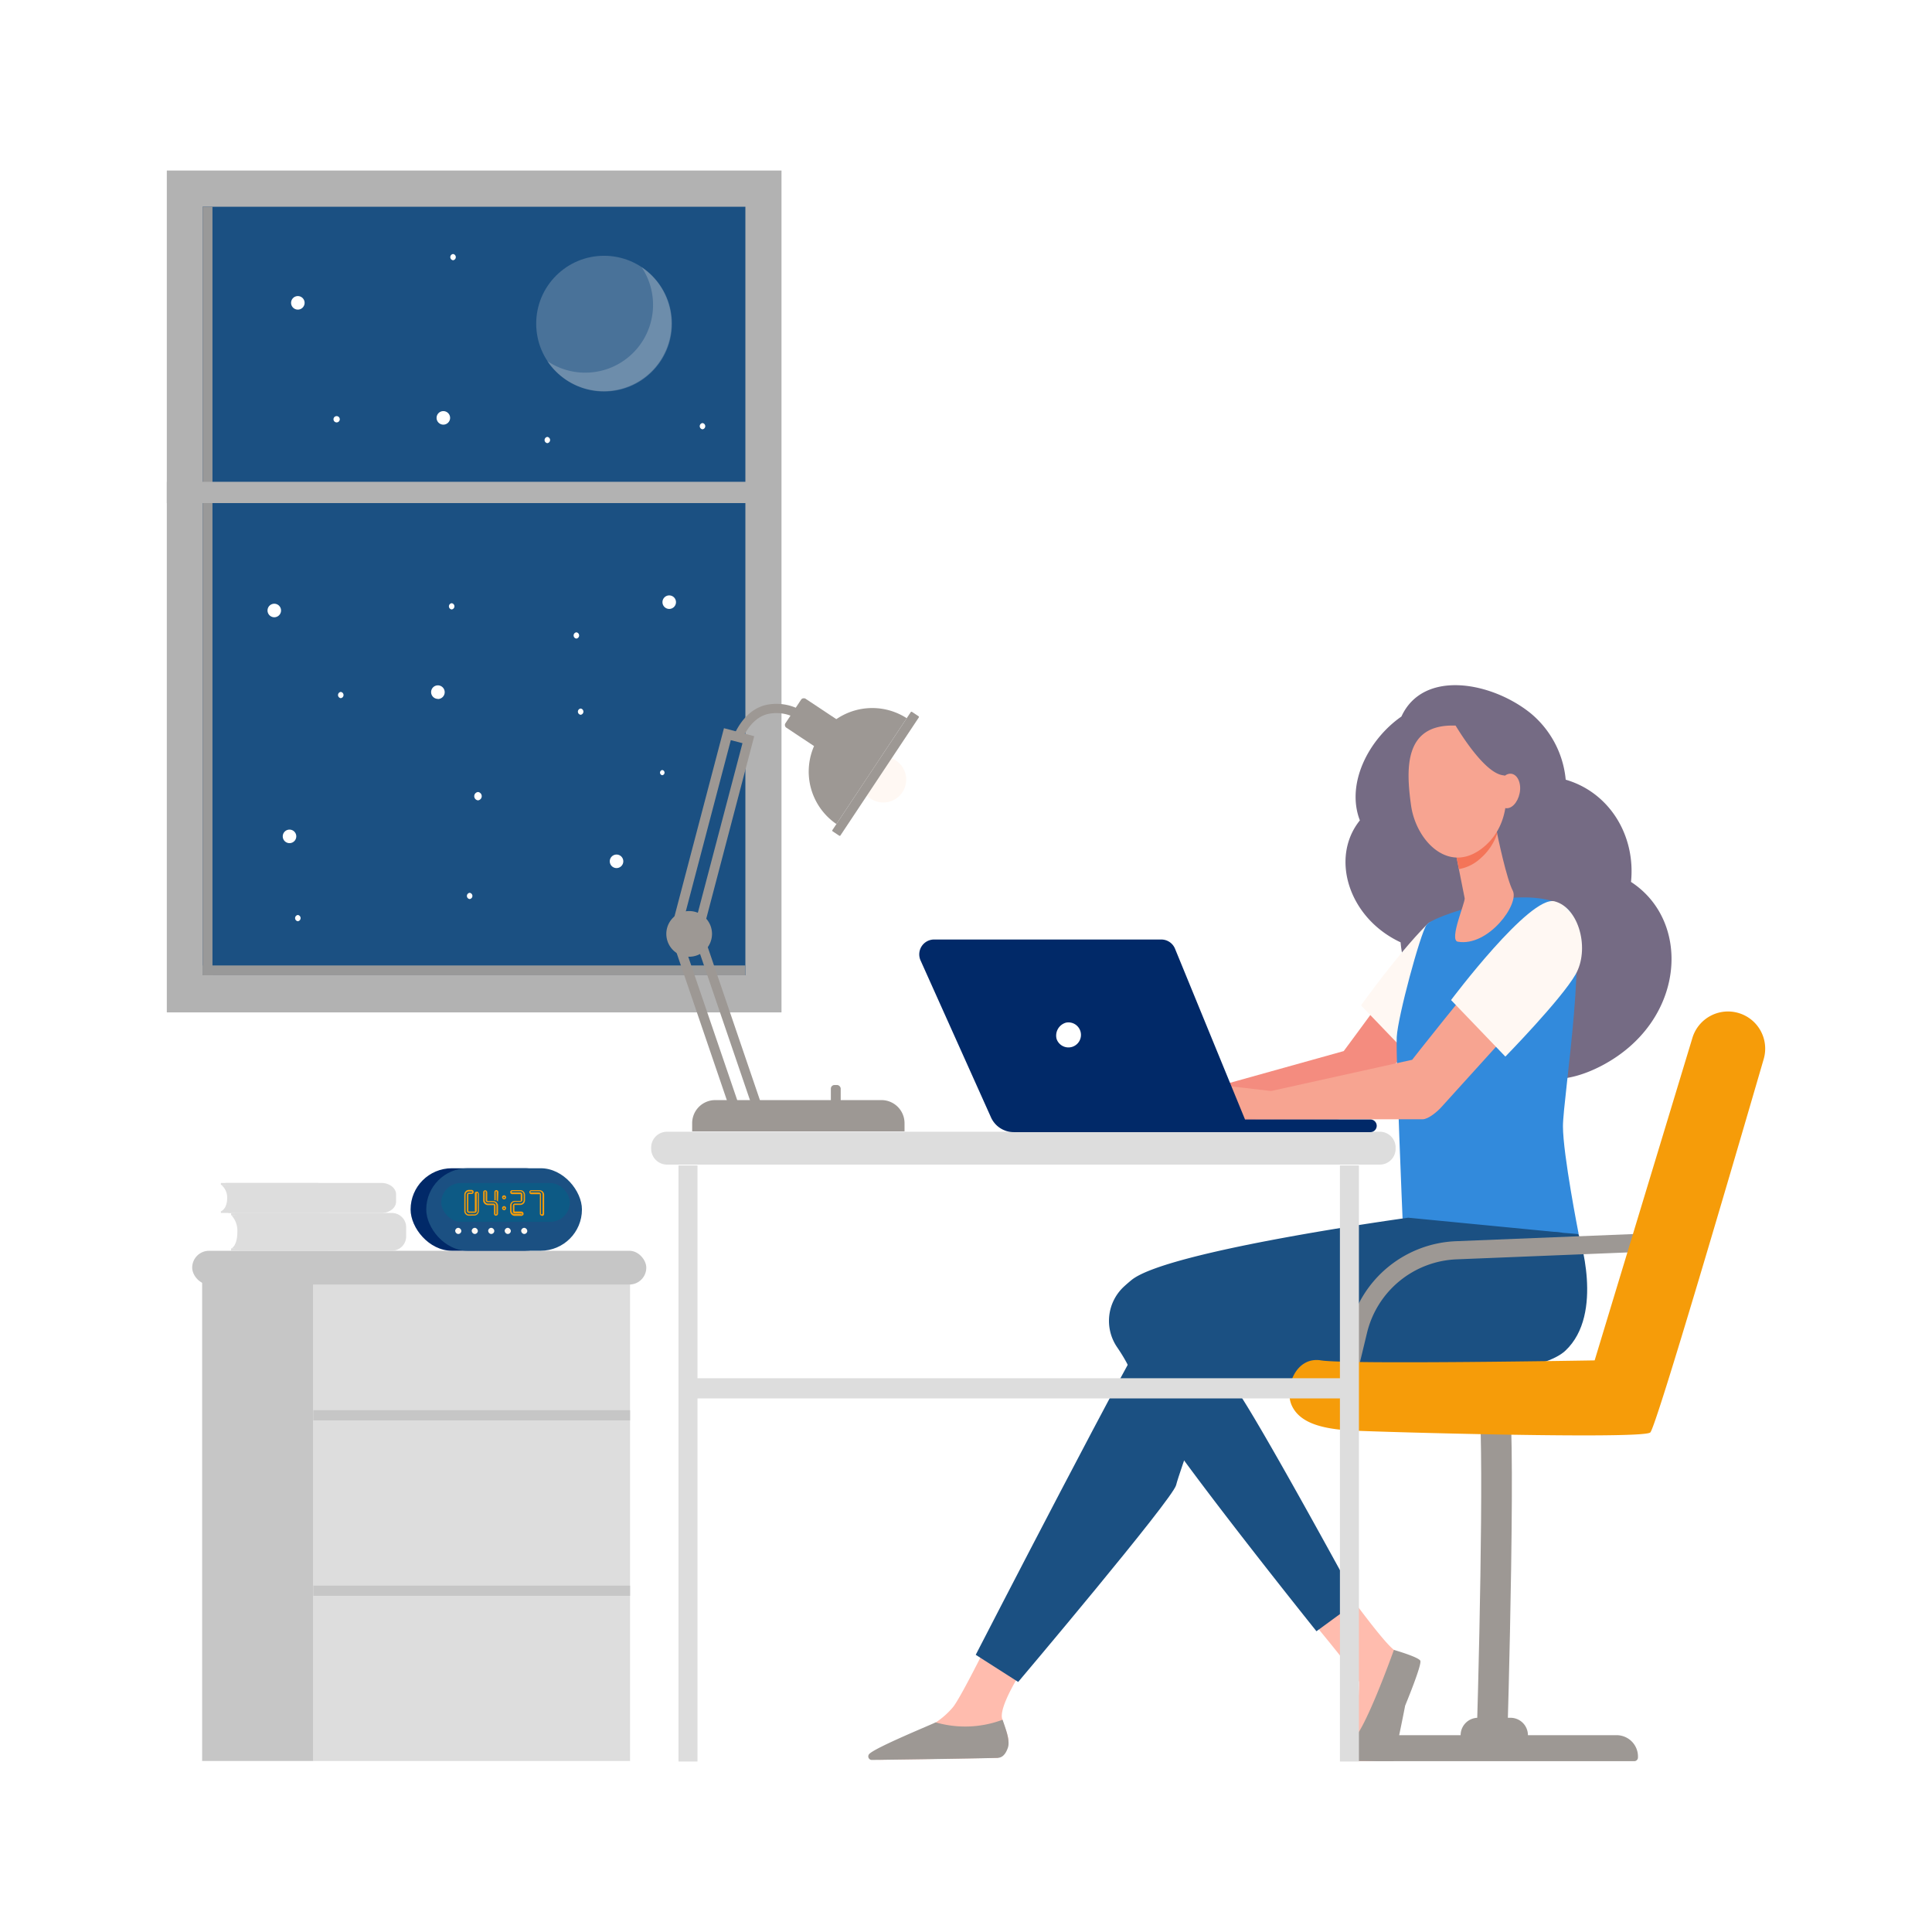 <svg xmlns="http://www.w3.org/2000/svg" xmlns:xlink="http://www.w3.org/1999/xlink" viewBox="0 0 405.93 405.93"><defs><style>.cls-1{mask:url(#mask);filter:url(#luminosity-noclip-2);}.cls-19,.cls-2,.cls-20{mix-blend-mode:multiply;}.cls-2{fill:url(#linear-gradient);}.cls-3{isolation:isolate;}.cls-4{fill:#b2b2b2;}.cls-5{fill:#1b5082;}.cls-19,.cls-6{fill:#ddd;}.cls-7{fill:#c6c6c6;}.cls-8{fill:#756b84;}.cls-9{fill:#9d9894;}.cls-10{fill:#f48c7f;}.cls-11{fill:#fff8f3;}.cls-12{fill:#328adc;}.cls-13{fill:#f7a491;}.cls-14{fill:#f47458;}.cls-15{fill:#ffbcae;}.cls-16{fill:#f69c09;}.cls-17{fill:#012968;}.cls-18{fill:#fff;}.cls-20{fill:#016589;}.cls-20,.cls-23{opacity:0.5;}.cls-21{fill:#999;}.cls-22{mask:url(#mask-2);}.cls-23{fill:#ffbf91;}.cls-24{opacity:0.2;}.cls-25{fill:none;}.cls-26{filter:url(#luminosity-noclip);}</style><filter id="luminosity-noclip" x="175.74" y="-9345.89" width="113.57" height="32766" filterUnits="userSpaceOnUse" color-interpolation-filters="sRGB"><feFlood flood-color="#fff" result="bg"/><feBlend in="SourceGraphic" in2="bg"/></filter><mask id="mask" x="175.74" y="-9345.89" width="113.57" height="32766" maskUnits="userSpaceOnUse"><g class="cls-26"/></mask><linearGradient id="linear-gradient" x1="175.74" y1="195.12" x2="289.32" y2="195.12" gradientUnits="userSpaceOnUse"><stop offset="0" stop-color="#fff"/><stop offset="0.06" stop-color="#dadada"/><stop offset="0.16" stop-color="#a7a7a7"/><stop offset="0.26" stop-color="#7b7b7b"/><stop offset="0.37" stop-color="#555"/><stop offset="0.47" stop-color="#363636"/><stop offset="0.59" stop-color="#1e1e1e"/><stop offset="0.71" stop-color="#0d0d0d"/><stop offset="0.84" stop-color="#030303"/><stop offset="1"/></linearGradient><filter id="luminosity-noclip-2" x="175.74" y="152.42" width="113.57" height="85.4" filterUnits="userSpaceOnUse" color-interpolation-filters="sRGB"><feFlood flood-color="#fff" result="bg"/><feBlend in="SourceGraphic" in2="bg"/></filter><mask id="mask-2" x="175.74" y="152.42" width="113.57" height="85.4" maskUnits="userSpaceOnUse"><g class="cls-1"><polygon class="cls-2" points="175.74 173.13 196.22 237.71 289.32 237.82 191.94 152.42 175.74 173.13"/></g></mask></defs><g class="cls-3"><g id="Layer_2" data-name="Layer 2"><g id="Layer_1-2" data-name="Layer 1"><rect class="cls-4" x="35.05" y="35.83" width="129.15" height="176.88"/><rect class="cls-5" x="42.58" y="43.44" width="114.03" height="161.47"/><rect class="cls-6" x="142.56" y="244.87" width="3.99" height="125.24"/><rect class="cls-6" x="65.83" y="268.83" width="66.55" height="101.17" transform="translate(198.21 638.83) rotate(180)"/><rect class="cls-7" x="65.83" y="296.29" width="66.55" height="2.14" transform="translate(198.21 594.73) rotate(180)"/><rect class="cls-7" x="65.83" y="333.15" width="66.55" height="2.14" transform="translate(198.21 668.44) rotate(180)"/><rect class="cls-7" x="42.47" y="268.83" width="23.36" height="101.17" transform="translate(108.3 638.83) rotate(180)"/><rect class="cls-7" x="40.38" y="262.8" width="95.41" height="7.09" rx="3.54" transform="translate(176.17 532.69) rotate(-180)"/><path class="cls-6" d="M290.05,244.69H140a3.33,3.33,0,0,1-3.18-3.45h0a3.32,3.32,0,0,1,3.18-3.45H290.05a3.32,3.32,0,0,1,3.18,3.45h0A3.32,3.32,0,0,1,290.05,244.69Z"/><path class="cls-8" d="M342.69,185.3c1-9.78-4.54-18.81-13.72-21.48a20.58,20.58,0,0,0-7.42-14c-8.24-6.6-22.54-9.21-27.1.73-6.87,4.77-11.71,14.08-8.73,21.82-6.33,7.87-2.34,20.55,8.56,25.62.65,8.05,5.79,15.59,13.31,18.29a47.81,47.81,0,0,1,5,1.85c-.49-.37,6.86,14.75,24,5.75C354.09,214.66,355.55,193.66,342.69,185.3Z"/><path class="cls-9" d="M317.37,360.92h-6.82a3.66,3.66,0,0,0-3.66,3.66h0a3.65,3.65,0,0,0,3.66,3.65h6.82a3.65,3.65,0,0,0,3.66-3.65h0A3.66,3.66,0,0,0,317.37,360.92Z"/><path class="cls-9" d="M316.68,366l-6.44,0c.85-28.12,1.6-70.82.18-73.22,0,0,.09.16.43.32l5.23-1.36c.84.43,1.35.68,1.53,12.64.09,6.15.05,14.65-.11,25.26C317.23,347.62,316.69,365.78,316.68,366Z"/><path class="cls-9" d="M339.84,364.58H288.1a4.49,4.49,0,0,0-4.32,4.65h0a.78.78,0,0,0,.75.81H343.4a.78.78,0,0,0,.75-.81h0A4.49,4.49,0,0,0,339.84,364.58Z"/><path class="cls-10" d="M248.14,230.38l34.19-9.54s7.21-9.67,16.48-22.65c3,3,4.71,7.6,7.76,10.57l-22.63,25a4.33,4.33,0,0,1-3.19,1.42l-31.42.11-10.76.85V229.3Z"/><path class="cls-11" d="M297.37,223.12s11.73-12,14.75-17.26-2.06-1.82-7.24-3.2c-2-.52-1.47-12-5.18-8.29-6.09,6.14-13.74,16.87-13.74,16.87Z"/><path class="cls-12" d="M314.05,189.1S324.58,187,329.39,191s-1,39.71-1,45.63,3.3,22.64,3.3,22.64-31.92,5.59-37-3.3c0,0-1.44-33.84-1.22-38.1s4.94-21.66,6.25-23.53S314.05,189.1,314.05,189.1Z"/><path class="cls-13" d="M314.12,172.81s.05.31.15.85c.48,2.57,2.32,11.09,3.56,13.44,1.5,2.83-5.14,11.87-11.53,10.76-1.91-.33,1.61-8.3,1.44-9.14-.33-1.62-.76-3.83-1.21-6.09-.26-1.27-.51-2.57-.75-3.78-.69-3.46-1.24-6.28-1.24-6.28Z"/><path class="cls-14" d="M314.27,173.66c-.1-.54-.15-.85-.15-.85l-9.58-.24s.55,2.82,1.24,6.28l.74,3.76a9,9,0,0,0,4.58-2.29,12,12,0,0,0,3.46-5.14C314.44,174.58,314.35,174.05,314.27,173.66Z"/><path class="cls-15" d="M275.78,340.76s9.69,11.62,9.75,12.63-.38,12-1.54,13.05-3.19,1.92-2.1,3.05c.83.86,5.81.49,10,.26,1.22-.07,2.76-9.83,3.24-11.27.71-2.08,2.42-6.78,1.78-8.23a12.13,12.13,0,0,0-3.91-3.52c-2.21-1.43-10.67-13.2-10.67-13.2Z"/><path class="cls-9" d="M292.87,346.66s-6.51,18.32-9.06,19.2c-.67.23-1.08.83-1.69,2.26a6,6,0,0,0,0,1.88h10.72s1.72-8.07,2.39-11.62c0,0,3.59-8.66,3.19-9.45S292.87,346.66,292.87,346.66Z"/><path class="cls-15" d="M217.75,346.34s-7.92,11.14-7.22,14.66c.37,1.89,2,4.36,1.08,6.13a4.74,4.74,0,0,1-2,2.22l-24.68.4c-1.35,0-.46-.84.63-1.64,1.77-1.3,3.2-2.16,8.87-4.89.37-.18,1.72-1,2.2-1.33a16.8,16.8,0,0,0,3.53-3.12c1.77-2,9.57-18,9.57-18Z"/><path class="cls-9" d="M196.59,361.88a22.32,22.32,0,0,0,14.06-.55c.69,2,1.61,4.44,1.12,5.87-.59,1.74-1.45,2.13-2.2,2.15-6,.16-21.84.37-26.39.43a.74.74,0,0,1-.57-1.22C183.73,367.22,196.11,362.18,196.59,361.88Z"/><path class="cls-5" d="M246.36,277.62s9.8,11.18,12.3,12.95,26.48,45.93,26.48,45.93l-8.54,6.24s-21.44-26.72-31.5-41c-8.51-12.08-5.38-11.31-10.38-18.67a9.82,9.82,0,0,1,1.5-12.81c.45-.41.94-.84,1.48-1.28,7.41-6.18,58.18-13.13,58.18-13.13L328.36,259s-26.53,18.61-27.52,19.11-36.65,5.69-37.39,5.69S246.36,277.62,246.36,277.62Z"/><path class="cls-5" d="M331.66,259.3s5.57,16.71-2.78,24.51-58,6.93-74.35,6.93c0,0-6.68,18.33-7.42,21.3s-33.18,41.35-33.18,41.35l-8.92-5.7s34.92-67.84,37.64-70.81S284.25,262,293.9,259.3,331.66,259.3,331.66,259.3Z"/><path class="cls-13" d="M267.07,229.23l29.64-6.56s10.72-13.77,21-25.63c3,3,4.71,7.61,7.77,10.58l-22.64,25c-.81.91-2.72,2.54-3.93,2.55H268.14L257.5,235v-6.88Z"/><path class="cls-11" d="M316.29,222s11.73-12,14.75-17.26.78-14-4.4-15.36-21.76,20.74-21.76,20.74Z"/><path class="cls-9" d="M284.23,292.46l3-12.45A20.2,20.2,0,0,1,306,264.6l37.89-1.53,1.17-3.86-39.21,1.58a24,24,0,0,0-22.3,18.33l-3.18,13.23C281.41,292.39,282.73,292.43,284.23,292.46Z"/><path class="cls-16" d="M335.05,285.83s-52.06.89-57.48,0-7.78,5.91-6.16,9.47,6.08,4.94,12.64,5.27,61.15,1.86,62.69.4c1.26-1.19,17.81-57.77,23.83-78.46a7.8,7.8,0,0,0-5.3-9.67h0a7.81,7.81,0,0,0-9.68,5.23Z"/><path class="cls-13" d="M305.61,152.45a8.94,8.94,0,0,1,7.63,3.26c2.93,3.81,6.1,15.58-1.2,22s-14.5-.84-15.57-8.52S295,152.17,305.61,152.45Z"/><path class="cls-8" d="M305.09,151.19s6.26,11.19,10.74,11.71,5.06,6.47,5.06,6.47-1.6-13.71-6-16.35A16.39,16.39,0,0,0,305.09,151.19Z"/><path class="cls-13" d="M314.65,165.72c-.36,2,.37,3.81,1.64,4.07s2.59-1.14,3-3.13-.37-3.81-1.64-4.07S315,163.73,314.65,165.72Z"/><path class="cls-17" d="M196.23,197.4H244a3.11,3.11,0,0,1,2.88,1.93l14.71,35.88h26.34a1.33,1.33,0,0,1,1.33,1.33h0a1.33,1.33,0,0,1-1.33,1.33H213a5.25,5.25,0,0,1-4.78-3.09l-14.81-33A3.12,3.12,0,0,1,196.23,197.4Z"/><path class="cls-18" d="M222,218.29a2.63,2.63,0,1,0,2-3.43A2.82,2.82,0,0,0,222,218.29Z"/><rect class="cls-6" x="144.56" y="289.57" width="139.06" height="4.24" transform="translate(428.18 583.39) rotate(180)"/><rect class="cls-6" x="281.53" y="244.87" width="3.99" height="125.24"/><path class="cls-11" d="M190.4,163.79a4.81,4.81,0,1,1-4.81-4.8A4.8,4.8,0,0,1,190.4,163.79Z"/><path class="cls-6" d="M50.34,255.11H49a1.27,1.27,0,0,1,.77-.25H82.27a3,3,0,0,1,3.07,3v1.92a3,3,0,0,1-3.07,3H50.17Z"/><path class="cls-6" d="M68.77,254.87a2.91,2.91,0,0,1,2.94,2.88v2.16a2.92,2.92,0,0,1-2.94,2.89H48.56v-.49h.08l5.14-.47,1-4s-2-2.21-2.14-2.26-4-.23-4-.23h-.08v-.48Z"/><path class="cls-6" d="M49.87,258.82a4.83,4.83,0,0,0-1.23-3.47H68.35a2.68,2.68,0,0,1,2.7,2.65v1.66a2.67,2.67,0,0,1-2.7,2.65H48.64S49.87,261.76,49.87,258.82Z"/><path class="cls-19" d="M71.05,258v1.66a2.25,2.25,0,0,1-.08.64,5.78,5.78,0,0,0-4.36-3.63c-5.67-1.15-18-1.32-18-1.32H68.35A2.68,2.68,0,0,1,71.05,258Z"/><path class="cls-6" d="M48.19,248.76H46.9a1.44,1.44,0,0,1,.76-.21H80.14c1.7,0,3.08,1.08,3.08,2.4v1.52c0,1.32-1.38,2.39-3.08,2.39H48Z"/><path class="cls-6" d="M66.63,248.56c1.63,0,2.94,1,2.94,2.29v1.72c0,1.26-1.31,2.28-2.94,2.28H46.41v-.38h.09l5.14-.38,1-3.17s-2-1.75-2.14-1.79-4-.19-4-.19h-.09v-.38Z"/><path class="cls-6" d="M47.73,251.7a3.5,3.5,0,0,0-1.24-2.76H66.22a2.46,2.46,0,0,1,2.7,2.11v1.32a2.46,2.46,0,0,1-2.7,2.1H46.49S47.73,254,47.73,251.7Z"/><path class="cls-19" d="M68.92,251.05v1.32a1.69,1.69,0,0,1-.08.5A5.58,5.58,0,0,0,64.47,250c-5.66-.92-18-1.06-18-1.06H66.22A2.46,2.46,0,0,1,68.92,251.05Z"/><rect class="cls-17" x="86.28" y="245.47" width="32.71" height="17.33" rx="8.66" transform="translate(205.26 508.26) rotate(-180)"/><rect class="cls-5" x="89.56" y="245.47" width="32.71" height="17.33" rx="8.66" transform="translate(211.83 508.26) rotate(180)"/><rect class="cls-20" x="92.7" y="248.57" width="27.01" height="8.15" rx="4.08" transform="translate(212.42 505.29) rotate(-180)"/><path class="cls-16" d="M98.54,255.43a1,1,0,0,1-.7-.29.93.93,0,0,1-.29-.7V251h0a1,1,0,0,1,.29-.7.94.94,0,0,1,.69-.29h.57a.43.43,0,0,1,.42.43.41.41,0,0,1-.42.42h-.56a.14.14,0,0,0-.14.14h0v3.41a.14.14,0,0,0,.14.14h1.13a.12.12,0,0,0,.1,0,.13.13,0,0,0,0-.1V251a.09.09,0,0,0,0-.05.45.45,0,0,1,0-.16.51.51,0,0,1,0-.17.47.47,0,0,1,.23-.23.51.51,0,0,1,.17,0,.45.45,0,0,1,.16,0,.43.43,0,0,1,.23.23,1.06,1.06,0,0,1,.06.19,1.23,1.23,0,0,1,0,.19v3.41a1,1,0,0,1-.29.7,1,1,0,0,1-.71.29Zm1.13-.28a.66.66,0,0,0,.5-.21.69.69,0,0,0,.21-.5V251a.71.71,0,0,0,0-.14.93.93,0,0,0,0-.13.14.14,0,0,0-.08-.07l0,0-.06,0a.12.12,0,0,0-.07.07.13.13,0,0,0,0,.06.11.11,0,0,0,0,.05.24.24,0,0,1,0,.08.25.25,0,0,1,0,.08v3.41a.43.43,0,0,1-.43.42H98.54a.41.41,0,0,1-.3-.12.45.45,0,0,1-.13-.3V251h0a.44.44,0,0,1,.12-.3.4.4,0,0,1,.29-.12h.57a.21.21,0,0,0,.1,0,.18.18,0,0,0,0-.1.15.15,0,0,0,0-.1.16.16,0,0,0-.1-.05h-.56a.72.72,0,0,0-.71.71h0v3.41a.69.69,0,0,0,.21.5.67.67,0,0,0,.5.21Z"/><path class="cls-16" d="M104.21,255.43a.41.41,0,0,1-.3-.12.44.44,0,0,1-.12-.3V253.3a.14.14,0,0,0-.05-.1.15.15,0,0,0-.1,0h-1.13a1,1,0,0,1-.7-.29.93.93,0,0,1-.29-.7v-1.7a.41.41,0,0,1,.12-.3.43.43,0,0,1,.73.3v1.7a.14.14,0,0,0,.14.14h1.13a1,1,0,0,1,1,1V255a.43.43,0,0,1-.43.42Zm0-.28a.14.14,0,0,0,.1-.05.11.11,0,0,0,0-.09V253.3a.72.72,0,0,0-.2-.5.69.69,0,0,0-.51-.21h-1.13a.41.41,0,0,1-.3-.12.42.42,0,0,1-.13-.3v-1.7a.12.12,0,0,0,0-.1.12.12,0,0,0-.2,0,.12.12,0,0,0,0,.1v1.7a.69.69,0,0,0,.21.5.67.67,0,0,0,.5.21h1.13a.43.43,0,0,1,.43.42V255a.11.11,0,0,0,0,.09A.14.14,0,0,0,104.21,255.15Zm.43-2.65a1.2,1.2,0,0,0-.29-.26v-1.77a.12.12,0,0,0,0-.1.12.12,0,0,0-.2,0,.12.12,0,0,0,0,.1v1.7h-.28v-1.7a.41.41,0,0,1,.12-.3.43.43,0,0,1,.73.3Z"/><path class="cls-16" d="M105.91,252a.45.45,0,0,1-.3-.13.44.44,0,0,1,0-.6.44.44,0,0,1,.3-.12.41.41,0,0,1,.3.12.41.41,0,0,1,0,.6A.42.42,0,0,1,105.91,252Zm0,2.27a.45.45,0,0,1-.3-.13.43.43,0,0,1,0-.6.45.45,0,0,1,.3-.13.42.42,0,0,1,.3.13.41.41,0,0,1,0,.6A.42.42,0,0,1,105.91,254.3Zm0-2.56a.12.12,0,0,0,.1,0,.12.12,0,0,0,0-.2.15.15,0,0,0-.2,0,.14.14,0,0,0,0,.2A.13.13,0,0,0,105.91,251.74Zm0,2.27a.12.12,0,0,0,.1,0,.13.13,0,0,0,0-.2.14.14,0,0,0-.2,0,.14.14,0,0,0,0,.2A.13.13,0,0,0,105.91,254Z"/><path class="cls-16" d="M109.53,255.47a.45.45,0,0,1-.16,0h-1.19a1,1,0,0,1-1-1V253.3a1,1,0,0,1,.29-.7,1,1,0,0,1,.7-.29h1.14a.14.14,0,0,0,.1,0,.18.18,0,0,0,0-.1V251h0a.13.13,0,0,0,0-.1.18.18,0,0,0-.1,0h-1.69a.41.41,0,0,1-.42-.42.43.43,0,0,1,.42-.43h1.71a.94.94,0,0,1,.68.29,1,1,0,0,1,.3.7h0v1.14a1,1,0,0,1-.29.7,1,1,0,0,1-.7.29h-1.14a.18.18,0,0,0-.1,0,.13.13,0,0,0,0,.1v1.14a.14.14,0,0,0,.14.14h1.14l.19,0,.19.05a.42.42,0,0,1,.26.4.45.45,0,0,1,0,.16.43.43,0,0,1-.23.23A.51.51,0,0,1,109.53,255.47Zm0-.28h.06a.14.14,0,0,0,.07-.08s0,0,0,0a.14.14,0,0,0,0-.06.12.12,0,0,0-.07-.07l-.13,0-.14,0h-1.14a.41.41,0,0,1-.3-.12.44.44,0,0,1-.12-.3V253.3a.44.44,0,0,1,.12-.3.41.41,0,0,1,.3-.12h1.14a.72.72,0,0,0,.71-.71V251h0a.69.69,0,0,0-.21-.5.66.66,0,0,0-.5-.21h-1.69a.16.16,0,0,0-.1.05.15.15,0,0,0,0,.1.18.18,0,0,0,0,.1.21.21,0,0,0,.1,0h1.71a.38.38,0,0,1,.28.12.41.41,0,0,1,.13.3h0v1.14a.41.41,0,0,1-.12.3.44.44,0,0,1-.3.12h-1.14a.72.72,0,0,0-.71.71v1.14a.72.72,0,0,0,.71.71h1.22l.08,0Z"/><path class="cls-16" d="M113.86,255.43a.45.45,0,0,1-.31-.12.44.44,0,0,1-.12-.3v-4h0a.13.13,0,0,0,0-.1.15.15,0,0,0-.1,0h-1.68a.45.45,0,0,1-.31-.12.44.44,0,0,1-.12-.3.41.41,0,0,1,.12-.3.42.42,0,0,1,.31-.13h1.7a1,1,0,0,1,.69.29,1,1,0,0,1,.29.7h0v4a.41.41,0,0,1-.42.42Zm0-.28A.19.19,0,0,0,114,255v-4h0a.69.69,0,0,0-.21-.5.66.66,0,0,0-.5-.21h-1.68a.18.18,0,0,0-.15.15.14.14,0,0,0,0,.1.15.15,0,0,0,.1,0h1.7a.38.38,0,0,1,.28.12.41.41,0,0,1,.13.3h0v4a.15.15,0,0,0,0,.09A.16.16,0,0,0,113.86,255.15Z"/><rect class="cls-11" x="95.64" y="257.98" width="1.29" height="1.29" rx="0.64"/><rect class="cls-11" x="99.11" y="257.98" width="1.29" height="1.29" rx="0.64"/><rect class="cls-11" x="102.57" y="257.98" width="1.29" height="1.29" rx="0.64"/><rect class="cls-11" x="106.04" y="257.98" width="1.29" height="1.29" rx="0.64"/><rect class="cls-11" x="109.5" y="257.98" width="1.29" height="1.29" rx="0.64"/><rect class="cls-21" x="42.58" y="43.44" width="2.06" height="161.47"/><rect class="cls-21" x="98.57" y="146.86" width="2.06" height="114.03" transform="translate(303.47 104.28) rotate(90)"/><g class="cls-22"><polygon class="cls-23" points="175.74 173.13 196.22 237.71 289.32 237.82 191.94 152.42 175.74 173.13"/></g><rect class="cls-9" x="174.58" y="227.97" width="2.07" height="6.64" rx="0.76" transform="translate(351.22 462.58) rotate(180)"/><path class="cls-9" d="M156.15,154.87c1.25-2.57,2.9-4.18,4.92-4.79a8.49,8.49,0,0,1,6.1.77l1-1.68a10.46,10.46,0,0,0-7.65-.95c-2.55.78-4.6,2.73-6.1,5.8Z"/><rect class="cls-9" x="169.1" y="146.23" width="7.3" height="14.59" rx="0.65" transform="translate(-50.71 212.48) rotate(-56.41)"/><path class="cls-9" d="M190.51,150.9l-14.77,22.24a13.35,13.35,0,0,1,14.77-22.24Z"/><path class="cls-9" d="M141.18,194.57,152.11,153l6.36,1.68-10.92,41.54Zm12.37-39.06-9.89,37.62,2.44.64,9.9-37.62Z"/><path class="cls-9" d="M140.91,196.54l6.23-2.13L161,235.06l-6.23,2.12Zm5,.44-2.4.82,12.57,36.81,2.4-.81Z"/><rect class="cls-9" x="168.91" y="161.56" width="30.13" height="2.03" rx="0.18" transform="translate(-53.24 225.89) rotate(-56.41)"/><path class="cls-9" d="M140,196.22a4.8,4.8,0,1,0,4.8-4.8A4.8,4.8,0,0,0,140,196.22Z"/><path class="cls-9" d="M145.43,231.14h44.63a0,0,0,0,1,0,0v1.72a4.85,4.85,0,0,1-4.85,4.85H150.29a4.85,4.85,0,0,1-4.85-4.85v-1.72A0,0,0,0,1,145.43,231.14Z" transform="translate(335.49 468.85) rotate(180)"/><rect class="cls-4" x="35.05" y="101.23" width="126.23" height="4.47"/><g class="cls-24"><circle class="cls-11" cx="126.92" cy="68" r="14.26"/></g><g class="cls-24"><path class="cls-11" d="M134.8,56.12A14.25,14.25,0,0,1,115,75.87,14.25,14.25,0,1,0,134.8,56.12Z"/></g><path class="cls-18" d="M60.83,177.15a1.42,1.42,0,0,0,0-2.84,1.42,1.42,0,0,0,0,2.84Z"/><path class="cls-18" d="M92,146.87A1.42,1.42,0,0,0,92,144a1.42,1.42,0,0,0,0,2.84Z"/><path class="cls-18" d="M140.61,127.94a1.42,1.42,0,0,0,0-2.84,1.42,1.42,0,0,0,0,2.84Z"/><path class="cls-18" d="M62.58,65.05a1.42,1.42,0,0,0,0-2.84,1.42,1.42,0,0,0,0,2.84Z"/><path class="cls-18" d="M93.15,89.22a1.42,1.42,0,0,0,0-2.84,1.42,1.42,0,0,0,0,2.84Z"/><path class="cls-18" d="M129.54,182.39a1.42,1.42,0,0,0,0-2.84,1.42,1.42,0,0,0,0,2.84Z"/><path class="cls-18" d="M57.63,129.69a1.42,1.42,0,0,0,0-2.84,1.42,1.42,0,0,0,0,2.84Z"/><path class="cls-18" d="M71.6,146.69a.66.66,0,0,0,0-1.31.66.66,0,0,0,0,1.31Z"/><path class="cls-18" d="M94.9,128.05a.66.66,0,0,0,0-1.31.66.66,0,0,0,0,1.31Z"/><path class="cls-18" d="M122,150.18a.66.66,0,0,0,0-1.31.66.66,0,0,0,0,1.31Z"/><path class="cls-18" d="M98.68,188.9a.66.66,0,0,0,0-1.31.66.66,0,0,0,0,1.31Z"/><path class="cls-18" d="M62.58,193.56a.66.66,0,0,0,0-1.31.66.66,0,0,0,0,1.31Z"/><path class="cls-18" d="M70.73,88.75a.66.66,0,0,0,0-1.32.66.66,0,0,0,0,1.32Z"/><path class="cls-18" d="M95.19,54.68a.66.66,0,0,0,0-1.31.66.66,0,0,0,0,1.31Z"/><path class="cls-18" d="M147.6,90.2a.66.66,0,0,0,0-1.31.66.66,0,0,0,0,1.31Z"/><path class="cls-18" d="M115,93.11a.66.66,0,0,0,0-1.31.66.66,0,0,0,0,1.31Z"/><path class="cls-18" d="M121.1,134.17a.66.66,0,0,0,0-1.31.66.66,0,0,0,0,1.31Z"/><path class="cls-18" d="M100.43,168.16a.88.88,0,0,0,0-1.75.88.88,0,0,0,0,1.75Z"/><path class="cls-18" d="M139.15,162.88a.55.55,0,0,0,0-1.09.55.55,0,0,0,0,1.09Z"/><rect class="cls-25" width="405.93" height="405.93"/></g></g></g></svg>